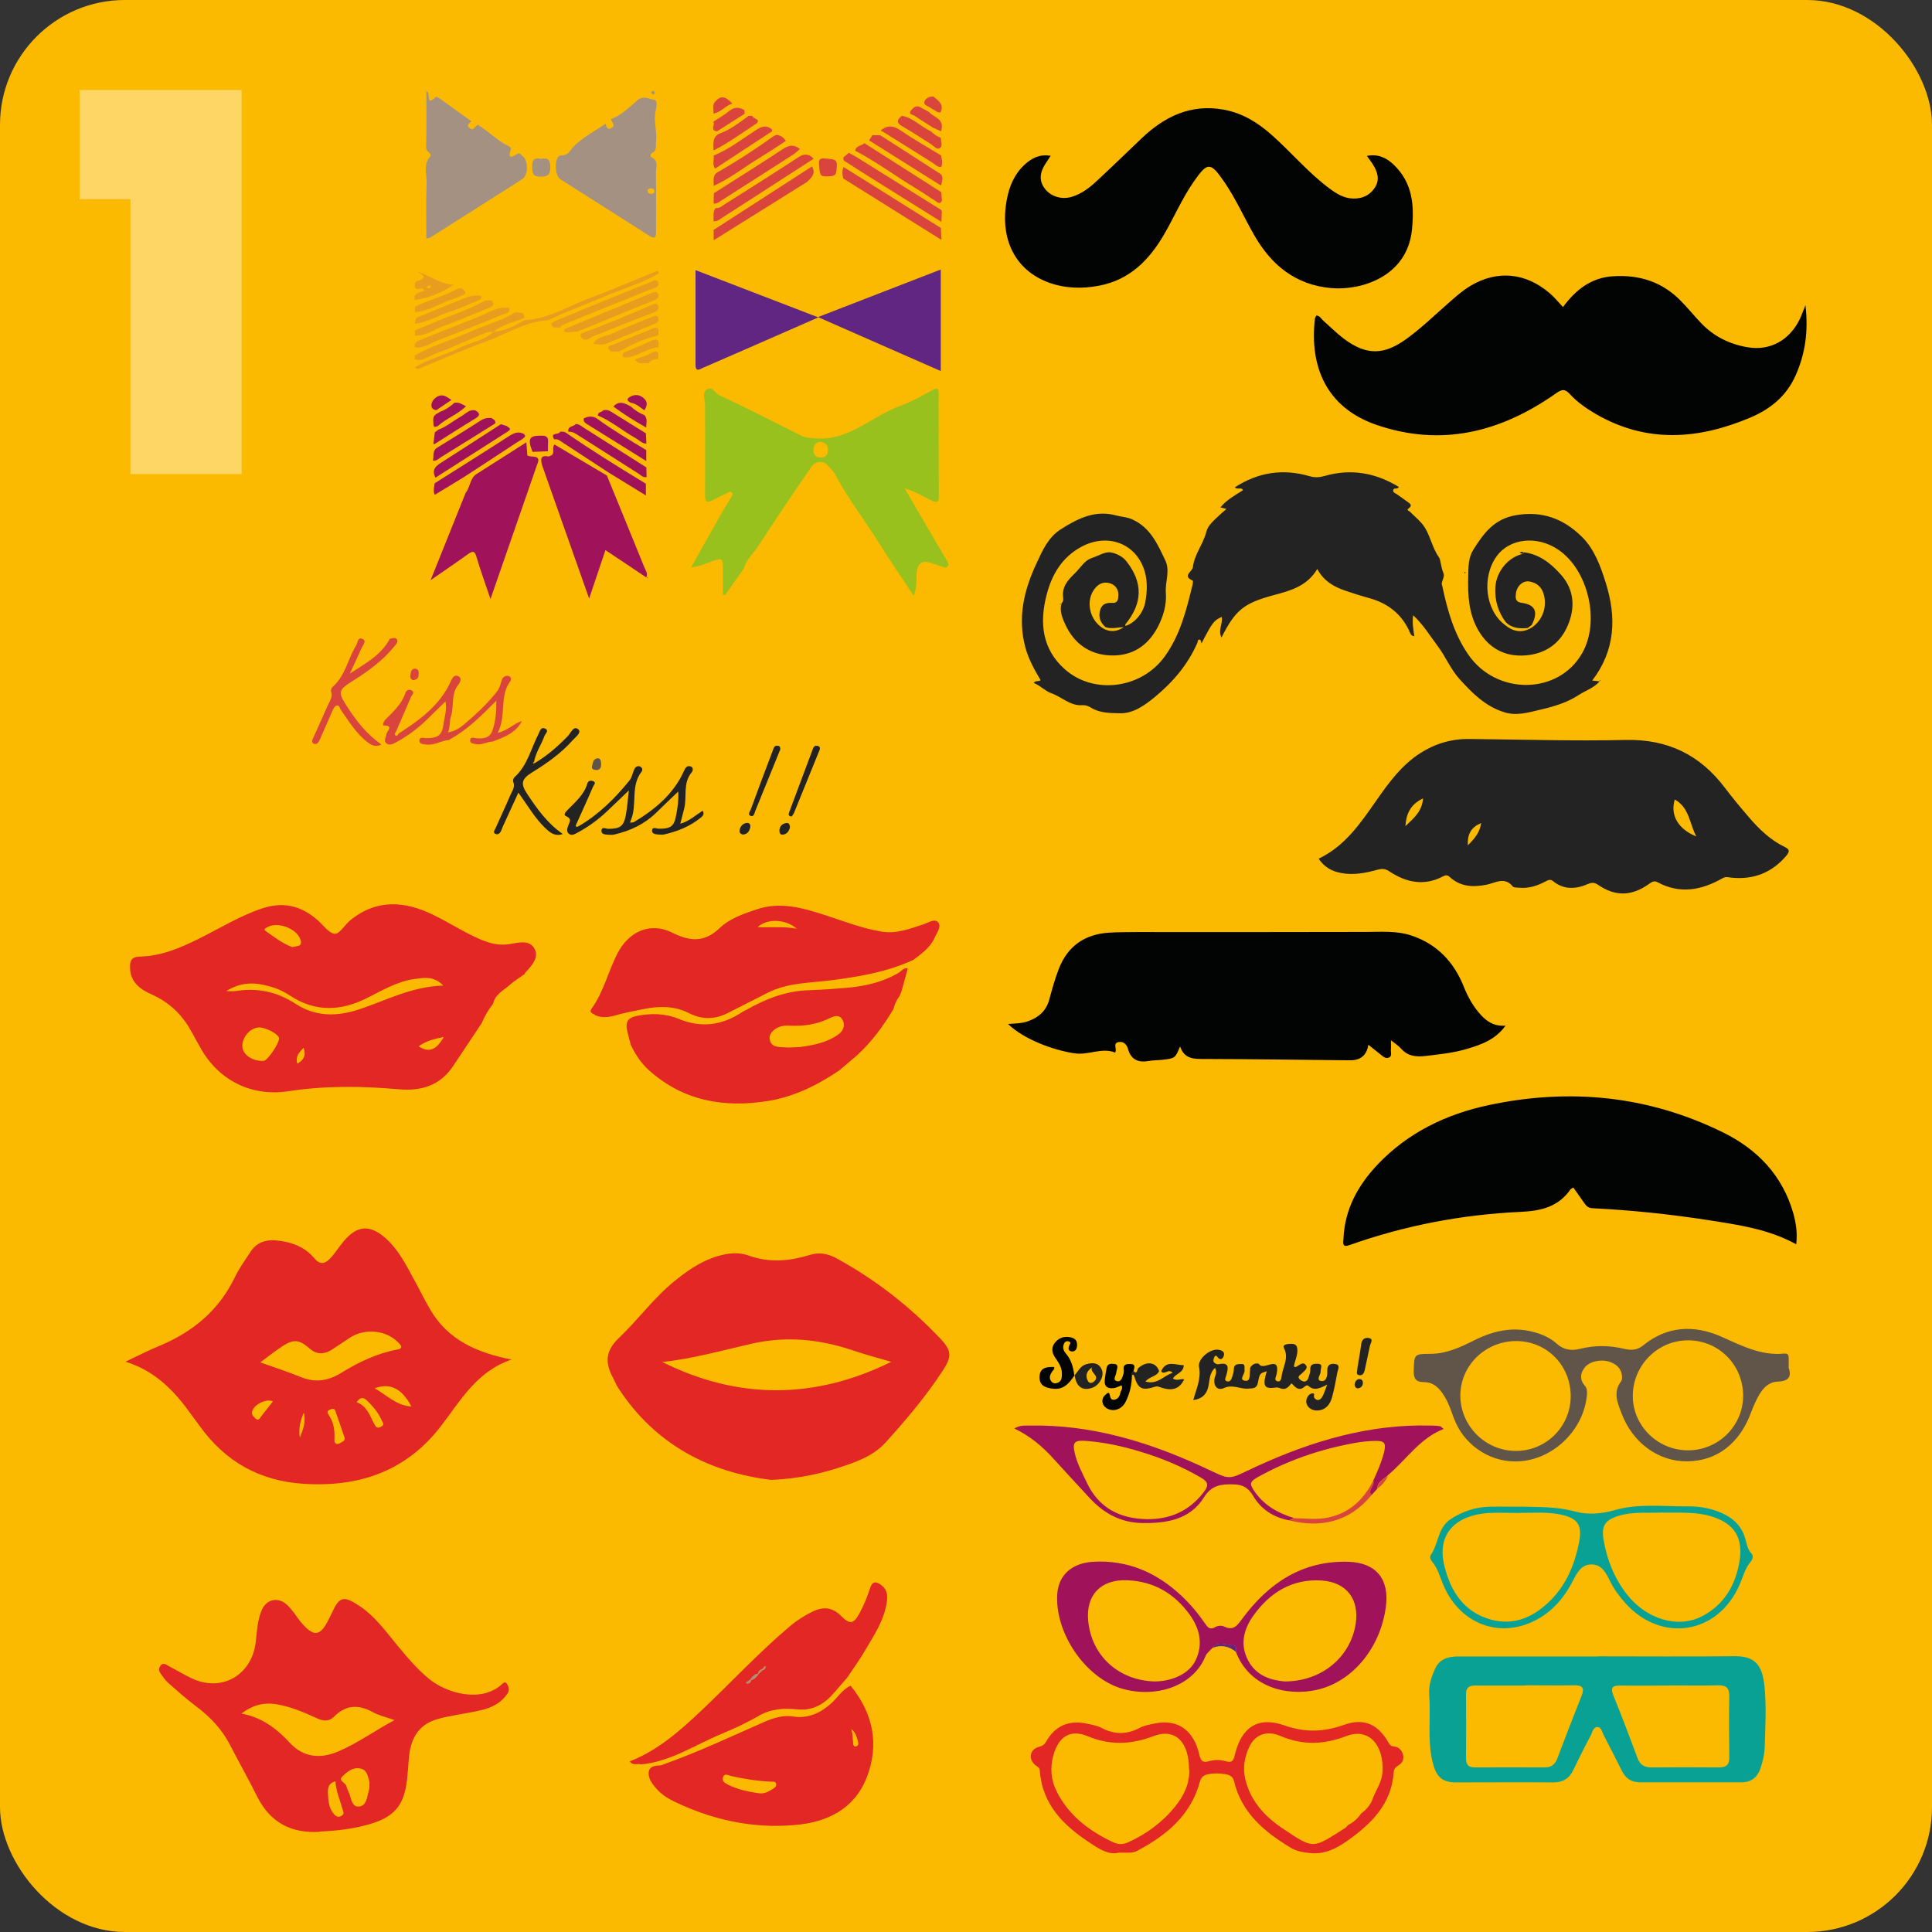 <?xml version="1.0" encoding="UTF-8"?>
<svg id="Calque_1" data-name="Calque 1" xmlns="http://www.w3.org/2000/svg" viewBox="0 0 160 160">
  <rect x="0" y="0" width="160" height="160" fill="#333333" stroke="none"/>
  <defs>
    <style>
      .cls-1 {
        opacity: .4;
      }

      .cls-2 {
        fill: #615448;
      }

      .cls-2, .cls-3, .cls-4, .cls-5, .cls-6, .cls-7, .cls-8, .cls-9, .cls-10, .cls-11, .cls-12, .cls-13, .cls-14 {
        stroke-width: 0px;
      }

      .cls-3 {
        fill: #612681;
      }

      .cls-4 {
        fill: #08a194;
      }

      .cls-5 {
        fill: #242323;
      }

      .cls-6 {
        fill: #e22725;
      }

      .cls-7 {
        fill: #a59182;
      }

      .cls-8 {
        fill: #d9443d;
      }

      .cls-9 {
        fill: #a0135b;
      }

      .cls-10 {
        fill: #98c11d;
      }

      .cls-11 {
        fill: #fff;
      }

      .cls-12 {
        fill: #e89d1f;
      }

      .cls-13 {
        fill: #fbba00;
      }

      .cls-14 {
        fill: #020303;
      }
    </style>
  </defs>
  <rect class="cls-13" width="160" height="160" rx="10.34" ry="10.34"/>
  <g class="cls-1">
    <path class="cls-11" d="M6.6,16.5V7.45h13.41v31.81h-9.21v-22.76h-4.19Z"/>
  </g>
  <g>
    <path class="cls-5" d="M132.46,56.44c-.47.54-1.16.75-1.74,1.13-.97.64-2.14.97-3.23,1.22-.9.21-1.9.52-2.93.19-1.56-.49-2.63-1.58-3.67-2.72-.75-.82-1.17-1.89-1.83-2.76-.62-.82-1.17-1.75-2.03-2.55-.09.67.02,1.19.1,1.74-.32-.03-.36-.31-.45-.5-.68-1.41-1.8-2.25-3.3-2.66-.65-.18-1.29-.38-1.93-.6-.96-.32-1.82-.8-2.36-1.81-.84,1.43-2.23,1.8-3.62,2.17-2.47.67-3.16,1.23-4.31,3.5-.32-.6.13-1.15.02-1.7-.66.3-.76.43-1.68,2.2-.04-.13-.05-.28-.1-.3-.23-.1-.2.16-.24.25-.79,1.8-2.02,3.25-3.53,4.49-.85.7-1.8,1.37-2.88,1.34-.78-.02-1.67,0-2.42-.48-.2-.12-.47-.21-.69-.19-1.02.08-1.72-.7-2.6-1-.47-.16-.9-.64-1.43-.84.16-.24.38-.08.57-.23-.5-.84-.99-1.71-1.26-2.7-.67-2.47-.12-4.77.93-7,.49-1.05.95-2.13,2.02-2.81,1.41-.89,2.83-1.61,4.58-1.13.43.12.87.12,1.31.32,1.52.68,2.11,2.07,2.75,3.41.41.86-.03,1.77.04,2.66.08.99-.21,1.98-.69,2.89-.83,1.54-2.12,2.37-3.88,2.31-1.77-.06-3.04-1.01-3.75-2.55-.22-.48-.53-1.14-.3-1.79h0c.2-.19.1-.45.1-.67-.02-.88.59-1.39,1.12-1.93.4-.42.7-.95,1.3-1.14.52-.17,1.09-.54,1.56-.45.41.08.95.31,1.28.74,1.37,1.75,1.35,3.45-.08,5.2-.03.03,0,.1-.01.15.76-.24,1.47-1.03,1.65-1.98.15-.83.19-1.68-.04-2.5-.66-2.33-3.05-3.27-5.27-2.07-1.58.86-2.43,2.28-2.86,3.96-.61,2.32-.38,4.51,1.51,6.18,2.41,2.13,6.33,1.6,8.25-1.04,1.31-1.8,1.82-3.9,2.33-6,.02-.1.04-.29,0-.31-.89-.38-.02-.75.02-1.11.12-1.06.85-1.89,1.11-2.92.13-.53.58-.9.97-1.28.21-.2.44-.39.7-.62-.21-.05-.35-.09-.5-.13.52-.63,1.21-1.01,1.87-1.42-.14-.31-.43,0-.68-.24,1.95-1.26,3.99-1.56,6.17-.93.47.14.84.11,1.3-.02,2.17-.62,4.21-.25,6.12.92-.12.24-.42.01-.47.26-.04.2.17.25.3.34.29.21.58.4.86.61.19.15.5.29.11.57-.2.15.05.2.11.26.32.33.68.62.98.97.7.81.8,1.95,1.44,2.83.11.15.16.75.3,1.13.13.34.14.33-.07.94-.03.09.01.21.04.32.42,1.99.97,3.94,2.14,5.64,2.34,3.42,7.5,3.35,9.45-.13,1.48-2.62.5-6.85-1.98-8.54-1.75-1.2-4.03-.96-5.11.53-1.27,1.76-.94,4.49.69,5.7.65.53,1.35.7,2.13.26.07-.04.13-.09.2-.13.91-.69,1.22-1.95.77-2.95-.21-.47-.6-.69-1.06-.78-.54-.11-1.07.36-1.14,1-.04.34-.06.69.46.76,1.15.15,1.41.75.85,1.84-.11.08-.22.17-.33.25-.67.06-1.32.03-1.83-.5-.64-.86-.91-1.82-.85-2.88.08-1.3,1.05-2.48,2.27-2.76.04-.04.07-.08.1-.13,1.28.16,2.24.93,3.04,1.83,1.15,1.27,1.22,2.81.55,4.31-.65,1.47-1.89,2.29-3.5,2.4-1.72.12-3.05-.63-3.9-2.13-.77-1.36-.85-2.85-.81-4.4.02-.81,0-1.56.44-2.25.84-1.33,1.69-2.51,3.49-2.83,2.25-.4,4.03.34,5.5,1.8,1.01,1,1.53,2.41,1.96,3.79.9,2.86.8,5.59-1.12,8.1.24.03.44.05.63.07h-.02ZM91.42,52.08c.59.3,1.13.21,1.64-.14-.51.01-1,.17-1.5,0-.45-.39-.62-.86-.44-1.45.17-.52.56-.58,1.03-.56.42.02.46-.32.47-.62.02-.45-.2-.81-.6-.97-.49-.19-.95-.08-1.31.35-.86,1.01-.51,2.71.72,3.39Z"/>
    <path class="cls-14" d="M149.52,25.27c.25,2.14-.01,4.01-.81,5.81-.75,1.69-2.05,2.78-3.75,3.5-4.31,1.82-8.56,2.14-12.76-.27-.8-.46-1.56-.99-2.19-1.67-.4-.43-.63-.43-1.13-.08-4.56,3.22-9.5,4.49-14.93,2.61-4.1-1.43-5.5-4.79-5.06-8.74.01-.1.08-.2.12-.3.3.01.4.27.57.42.57.5,1.1,1.04,1.71,1.5,1.86,1.39,3.3,1.38,5.18.02,1.23-.89,2.32-1.95,3.46-2.95.59-.52,1.17-1.04,1.85-1.45,2.22-1.32,4.58-1.1,6.59.64.38.33.7.73,1.07,1.12,1.06-1.44,2.33-2.43,4.12-2.55,2.19-.15,4.11.46,5.66,2.06.57.58,1.08,1.21,1.64,1.8,1.06,1.12,2.38,1.77,3.88,2.02,1.84.31,3.45-.57,4.31-2.33.15-.31.26-.64.47-1.16Z"/>
    <path class="cls-5" d="M109.21,71.11c2.19-1.05,3.45-2.93,4.74-4.77,1.04-1.49,2.1-2.96,3.67-3.97,1.24-.79,2.59-1.19,4.07-1.17,4.31.04,8.62.18,12.93.08,3.5-.08,6.18,1.24,8.25,3.99.62.82,1.28,1.61,1.95,2.39.85,1,1.79,1.9,2.98,2.48.42.2.42.38.15.71-1.21,1.44-2.76,2.03-4.61,1.83-.24-.03-.42-.1-.68.05-1.74.99-3.53,1.34-5.39.33-.3-.16-.5,0-.73.16-1.41,1-2.77,1.04-4.19.06-.33-.22-.54-.2-.87-.06-.97.42-1.96.48-2.84-.23-.26-.21-.41-.11-.63,0-.68.36-1.39.6-2.18.53-.19-.02-.45,0-.54-.1-.69-.85-1.44-.3-2.19-.15-1.1.22-2.16.17-3.04-.64-.2-.19-.34-.16-.56-.05-1.56.82-3.04.51-4.43-.41-.33-.22-.58-.25-.96-.15-.99.27-1.99.48-3.04.28-.76-.14-1.37-.47-1.86-1.17ZM138.7,66.21c-.4,1.3.28,2.46,1.78,3.06-.57-1.06-.56-2.37-1.78-3.06ZM116.39,68.42c.65-.63,1.38-1.19,1.46-2.3-1.08.51-1.4,1.33-1.46,2.3ZM121.56,70.01c.56-.57,1-1.06,1.1-1.85-.82.35-1.15.91-1.1,1.85Z"/>
    <path class="cls-14" d="M83.48,84.8c.64-.04,1.18-.05,1.7-.24.86-.32,1.47-.86,1.72-1.79.23-.86.47-1.72.79-2.54.73-1.88,2.14-2.86,4.14-2.99.76-.05,1.52-.04,2.27-.05,6.31,0,12.63.01,18.94-.01,1.3,0,2.6-.12,3.86.3,2.11.71,3.5,2.18,4.32,4.22.3.76.68,1.47,1.2,2.1.57.69,1.2,1.22,2.26,1.14-.83,1.16-2,1.57-3.18,1.92-1.12.34-2.27.45-3.43.59-.8.1-1.49.02-2.05-.62-.2-.23-.48-.4-.83-.68,0,.33.02.54,0,.74-.03.25.14.6-.21.71-.28.09-.5-.16-.71-.32-.31-.24-.62-.49-.95-.76q-.2,1.3-1.51,1.29c-4.01-.04-8.02-.1-12.03-.11-.87,0-1.69.04-2.05-1.04-.41.98-.41.99-1.5,1.11-.35.04-.71.03-1.05.09-.88.16-1.51-.06-1.77-1.01-.1-.35-.37-.63-.78-.55-.51.11-.09.56-.28.87-1.11-.45-2.2.24-3.38.06-1.8-.27-4.2-1.18-5.48-2.42Z"/>
    <path class="cls-6" d="M42.38,112.59c-2.88.96-4.21,3.36-5.83,5.47-2.89,3.78-6.79,5.12-11.43,4.82-3.66-.24-6.49-1.86-8.6-4.81-.25-.35-.52-.69-.77-1.04-1.36-1.91-2.96-3.52-5.36-4.26.94-.44,1.86-.92,2.81-1.31,2.76-1.15,4.92-2.93,6.24-5.67.36-.75.86-1.44,1.32-2.14.48-.74,1.22-.99,2.04-.93,1.24.1,2.41.5,3.23,1.48.51.61.92.43,1.33,0,.4-.43.72-.95,1.1-1.4,1.1-1.33,2.17-1.41,3.47-.26,1.06.94,1.68,2.18,2.34,3.39.47.85.89,1.73,1.38,2.56,1.47,2.48,3.82,3.53,6.74,4.11ZM21.56,112.83c1.24.44,2.32.79,3.37,1.22,1.21.49,2.28.3,3.37-.38,1.43-.88,2.94-1.6,4.62-1.91.62-.11.12-.52.02-.62-1.02-1.02-2.79-1.15-4.01-.33-.5.33-.98.67-1.49.99-.62.38-1.24.38-1.8-.12-1-.89-1.49-.74-2.58.03-.46.32-.9.67-1.51,1.12ZM34.07,116.48c-.79-1.5-1.76-1.98-3.04-1.51.99.56,1.78,1.43,3.04,1.51ZM27.5,116.67c-.18.1-.55.11-.28.51.38.55.5,1.17.48,1.84,0,.2-.06.49.19.56.14.04.34-.11.5-.2.28-.15.11-.39.06-.57-.2-.61-.42-1.22-.63-1.82-.05-.14-.05-.34-.32-.32ZM29.52,116.12c.89.32,1.1,1.12,1.47,1.8.12.21.2.42.54.25.39-.19.14-.38.06-.58-.26-.61-.68-1.08-1.14-1.55-.36-.36-.61-.36-.93.09ZM22.6,116.06c-.55-.29-1.69.31-1.73.92-.02.24.17.39.32.52.22.19.32-.05.43-.19.33-.42.65-.83.98-1.25ZM24.83,119.05c.27-.66.53-1.33.33-2.06-.29.66-.45,1.34-.33,2.06Z"/>
    <path class="cls-6" d="M39.88,84.75c-.79,1.19-1.59,2.38-2.38,3.57-1.07,1.6-2.65,2.05-4.46,1.89-3.06-.27-6.11-.31-9.15.16-3.07.47-5.81-.9-7.31-3.63-.26-.47-.52-.94-.79-1.42-.75-1.34-1.81-2.33-3.22-2.96-.94-.42-1.76-.99-1.8-2.18-.02-.59.08-.94.83-.96,1.74-.04,3.31-.71,4.85-1.47,1.74-.86,3.4-1.9,5.26-2.52,1.74-.58,3.24-.22,4.59.97.47.41.92,1.08,1.42,1.13.39.04.83-.74,1.28-1.11,2.19-1.79,4.53-1.61,6.91-.44,1.31.64,2.54,1.44,3.88,2.02.82.35,1.62.54,2.52.37.71-.13,1.61-.34,1.98.45.34.72-.26,1.36-.77,1.91-.04.04-.06.09-.08.14-.42.3-.86.57-1.24.91-.52.45-1.2.78-1.36,1.54,0,0,0,0,0,0-.39.5-.72,1.05-.96,1.64ZM36.71,81.62c-.79-.82-1.6-.64-2.34-.55-1.45.19-2.69.94-3.97,1.58-2.17,1.09-4.28,1.18-6.37-.19-.4-.26-.84-.5-1.3-.65-1.29-.42-2.59-.63-3.99.27.37,0,.55.03.73,0,1.81-.3,3.47.04,5.02,1.06,1.67,1.09,3.46,1.05,5.29.44,2.22-.74,4.32-1.88,6.92-1.96ZM21.83,87.86c.3,0,1.27-1.4,1.28-1.86.01-.33-1.1-.94-1.68-.91-.71.03-1.39.82-1.36,1.57.03.69.82,1.23,1.75,1.2ZM24.23,78.43c.34-.11.83,0,.66-.59-.27-.92-1.87-1.54-2.72-1.07-.13.07-.38.18-.19.32.72.5,1.42,1.06,2.24,1.35ZM36.75,85.88c-.76.15-1.45.31-2.08.77.85.55,1.45.33,2.08-.77ZM24.63,88.09c.51-.3.74-.67.51-1.32-.36.4-.71.72-.51,1.32Z"/>
    <path class="cls-6" d="M63.81,122.55c-5.04-.62-9.56-2.89-12.64-7.65-.16-.25-.26-.53-.4-.79-.66-1.21-.66-2.22.47-3.29,1.62-1.54,2.94-3.39,4.71-4.8,1.23-.99,2.53-1.84,4.13-2.15.67-.13,1.33-.1,1.92.11,1.72.62,3.41.46,5.09-.06.79-.24,1.51-.08,2.19.29,3.21,1.75,6.06,3.98,8.57,6.62.99,1.05.99,1.52.19,2.73-1.38,2.11-3.01,4.03-4.7,5.9-.87.96-2.01,1.45-3.19,1.86-1.9.66-3.84,1.14-6.33,1.24ZM54.86,112.8c6.35,3.17,12.72,3.06,18.95-.02-1-.29-2.12-.59-3.22-.96-2.72-.91-5.46-1.19-8.3-.55-2.47.56-4.92,1.26-7.42,1.52Z"/>
    <path class="cls-14" d="M148.73,103.03c-2.3-1.25-4.75-1.59-7.16-1.97-3.21-.5-6.44-.84-9.69-1-.32-.02-.49-.16-.65-.39-.31-.44-.62-.88-.93-1.32-.11.06-.2.09-.24.15-1,1.44-2.41,1.78-4.1,1.86-4.85.22-9.6,1.12-14.19,2.75-.64.23-.53-.17-.51-.52.1-2.43,1.19-4.41,2.81-6.13,2.52-2.66,5.69-4.19,9.22-4.94,6.72-1.43,13.25-.78,19.44,2.28,2.81,1.39,4.89,3.55,5.78,6.67.23.81.35,1.63.25,2.55Z"/>
    <path class="cls-14" d="M87.03,12.87c-.16.25-.31.47-.45.69-.43.66-.58,1.35-.07,2.04.51.69,1.42.95,2.25.7.83-.25,1.49-.77,2.1-1.34,1.25-1.16,2.47-2.35,3.71-3.53,1.9-1.8,4.07-2.84,6.77-2.35,1.54.28,2.81,1.06,3.96,2.08,1.64,1.45,3.05,3.16,4.83,4.47.57.42,1.16.79,1.91.81.8.03,1.44-.28,1.85-.95.4-.66.17-1.3-.21-1.9-.13-.2-.27-.39-.48-.68.93-.18,1.62.16,2.21.72,1.58,1.5,1.73,3.4,1.52,5.41-.4,3.87-4.19,5.03-6.67,4.82-2.97-.26-4.97-1.9-6.4-4.4-.83-1.45-1.51-2.99-2.46-4.38-1.16-1.69-1.39-1.69-2.55-.02-.96,1.38-1.62,2.94-2.46,4.38-1.24,2.12-2.85,3.74-5.37,4.22-1.41.27-2.81.23-4.17-.26-2.78-1.02-4.08-3.61-3.47-6.87.21-1.12.63-2.12,1.48-2.9.6-.55,1.27-.89,2.17-.72Z"/>
    <path class="cls-6" d="M26.51,151.7c-2.39.16-4.15-.77-5.23-2.95-.71-1.43-1.5-2.82-2.23-4.24-.67-1.3-1.64-2.33-2.81-3.2-.8-.6-1.55-1.27-2.3-1.93-.26-.23-.46-.53-.66-.82-.15-.22-.14-.47.06-.67.21-.21.4-.04.59.06.62.33,1.23.69,1.86,1,2.48,1.24,5.03-.16,5.38-2.9.12-.93.13-1.9.54-2.78.38-.81,1.26-1.02,1.97-.44.23.18.42.42.6.65.22.27.4.58.63.85,1.07,1.27,1.62,1.21,2.33-.26.07-.15.15-.29.22-.44.63-1.42.99-1.51,2.3-.64,1.34.89,2.24,2.19,3.24,3.39.8.96,1.6,1.9,2.57,2.69,1.4,1.13,4.25,1.99,5.99.42.12-.11.26-.26.4-.07.18.25.26.54.07.83-.49.74-1.23,1.14-2.06,1.35-.71.18-1.43.28-2.15.42-.56.11-1.12.2-1.66.37-1.65.5-2.2,1.78-2.31,3.35-.04.54-.08,1.08-.14,1.62-.24,2.19-1.07,3.14-3.21,3.74-1.31.37-2.65.52-3.99.58ZM19.99,141.91c1.69.31,2.92,1.24,4.04,2.45,1.08,1.16,2.46,1.33,3.95.7,1.63-.69,3.05-1.73,4.69-2.61-.68-.24-1.29-.38-1.82-.67-1.18-.65-2.22-.58-3.18.38-.45.45-.93.37-1.47.12-1.08-.5-2.17-.96-3.36-1.15-1.03-.16-1.96.1-2.83.77ZM30.59,147.97c0-.26.02-.35,0-.42-.13-.43-.17-.95-.71-1.08-.67-.16-1.16.28-1.56.68-.32.32.32.49.38.8.03.16.1.31.17.45.22.47.24,1.27.86,1.21.66-.06.67-.87.84-1.42.04-.13.02-.27.02-.22ZM27.78,147.52c-.62.16-.65.61-.62,1.09.04.65.1,1.3.64,1.76.16.13.36.1.53-.02.21-.15.09-.33.04-.51-.21-.77-.55-1.51-.59-2.33Z"/>
    <path class="cls-10" d="M61.67,46.98c-.54.76-1.07,1.52-1.61,2.29-.06,0-.13-.02-.19-.03,0-.74,0-1.48,0-2.22,0-.77-.11-.83-.85-.56-.54.2-1.07.46-1.79.53.8-1.43,1.55-2.76,2.3-4.09.33-.58.68-1.16,1.03-1.73.07-.12.16-.23.07-.36-.11-.16-.25-.05-.36,0-.41.19-.82.39-1.23.61-.45.23-.66.21-.65-.4.02-2.49,0-4.99,0-7.48,0-.42-.25-.95.09-1.25.46-.39.73.27,1.07.43,2.28,1.06,4.52,2.21,6.76,3.34.43.22.85.22,1.31.25,2.75.17,4.62-1.87,6.96-2.71.93-.33,1.8-.84,2.67-1.31.42-.23.48-.04.48.3,0,2.85,0,5.69.02,8.54,0,.42-.13.53-.54.35-.7-.32-1.35-.77-2.29-1.03.93,1.59,1.77,3.03,2.61,4.47.29.49.57.98.86,1.46.1.17.21.36.09.52-.14.19-.34.05-.52,0-.28-.09-.56-.19-.85-.28q-1.13-.37-1.2.86c-.03.59.02,1.18-.24,1.86-1.02-1.54-2.02-3-2.96-4.5-1.16-1.85-2.51-3.57-3.52-5.51-.15-.28-.45-.58-.7-.84-.35-.36-.98-.29-1.3.18-.89,1.28-1.76,2.57-2.63,3.87-.67.99-1.31,2-1.97,2.99-.4.44-.76.91-.97,1.47ZM67.96,36.58c-.45.05-.6.36-.6.73,0,.36.23.59.62.58.4,0,.58-.23.59-.61,0-.41-.22-.63-.61-.7Z"/>
    <path class="cls-4" d="M132.33,137.17c3.77,0,7.54.03,11.3-.01,1.66-.02,2.32.67,2.5,2.5.16,1.64.07,3.3.02,4.96-.02.63-.16,1.27-.37,1.87-.24.67-.73,1.11-1.52,1.11-2.82,0-5.64,0-8.46,0-.7,0-1.17-.32-1.48-.94-.49-.99-1-1.98-1.51-2.96-.13-.25-.19-.67-.51-.67-.38,0-.42.44-.57.71-.51.95-.99,1.92-1.46,2.89-.33.68-.86.98-1.62.98-2.71-.02-5.42,0-8.13,0-1.19,0-1.64-.61-1.9-1.77-.42-1.82-.12-3.64-.26-5.45-.06-.79.17-1.48.48-2.17.37-.84,1.1-1.04,1.94-1.04,3.85,0,7.7,0,11.55,0h0ZM138.24,139.59h0c-1.35,0-2.71.02-4.06,0-.64-.01-.83.17-.57.81.7,1.73,1.36,3.47,2.01,5.22.22.58.61.76,1.19.75,1.84-.01,3.68-.02,5.53,0,.63,0,.88-.21.87-.85-.02-1.68-.03-3.36,0-5.04.01-.66-.22-.92-.9-.91-1.35.04-2.71.01-4.06.01ZM126.3,139.59h0c-1.38,0-2.76.01-4.14,0-.5,0-.75.17-.75.7.01,1.79.01,3.58,0,5.36,0,.52.23.72.74.72,1.92-.01,3.85-.01,5.77,0,.54,0,.85-.23,1.04-.72.66-1.74,1.33-3.48,2.02-5.21.26-.66.07-.88-.61-.87-1.35.02-2.71,0-4.06,0Z"/>
    <path class="cls-6" d="M49.32,84.09c-.14-.17-.6-.17-.32-.57,1.01-1.4,1.37-3.11,2.16-4.61.94-1.78,2.7-2.57,4.49-1.68,1.5.75,2.68.84,3.96-.38.82-.78,1.93-1.16,3.02-1.53,1.98-.68,3.84-.13,5.71.47,1.54.5,3.04,1.09,4.66,1.36,1.26.21,2.34-.24,3.47-.6.4-.13.92-.49,1.2-.19.33.35-.07.86-.25,1.26-.36.83-1.07,1.34-1.76,1.86-.04.02-.09.05-.13.07,0,0-.02,0-.02,0-2.12.96-4.37,1.33-6.66,1.63-1.78.23-3.63.19-5.3,1.05-1.08.56-2.17,1.09-3.25,1.65-1.09.57-2.17.57-3.25.02-1.2-.61-2.45-.59-3.72-.34-.82.16-1.65.32-2.45.55-.54.15-1.05.19-1.57-.03ZM65.98,76.91c-.9-.8-2.44-.87-3.24-.13,1.1.05,2.14-.07,3.24.13Z"/>
    <path class="cls-6" d="M74.63,82.16c-.04.1-.08.2-.12.3-.25.34-.43.71-.52,1.11-.84,1.4-1.8,2.72-3.02,3.83l-1.47,1.25c-1.81,1.22-3.73,2.18-5.91,2.53-3.65.58-7.01,0-9.85-2.55-.66-.59-1.12-1.31-1.5-2.09-.1-.39-.21-.78-.3-1.17-.16-.69.02-1.09.81-1.24,1.18-.23,2.34-.21,3.43.24,1.88.78,3.61.56,5.27-.55.11-.07.24-.12.36-.19,1.59-.9,3.26-1.56,5.12-1.62,1.05-.04,2.11-.11,3.16-.2,1.52-.13,2.99-.46,4.32-1.24.23-.13.39-.43.77-.38-.19.69-.36,1.33-.54,1.98ZM65.37,86.75c.48-.03.72-.02.96-.05,1.07-.15,2.13-.36,3.04-.99.43-.29.68-.76.39-1.27-.27-.47-.72-.28-1.08-.11-1.05.52-2.15.67-3.3.61-.49-.03-.97.06-1.35.42-.23.22-.36.47-.27.79.08.33.32.5.64.54.4.05.81.05.98.06Z"/>
    <path class="cls-6" d="M70.45,139.61c1.86,2.28,2.39,4.87,1.33,7.59-1.02,2.61-3.26,3.71-5.94,3.94-3.54.31-6.88-.43-10.06-1.97-.81-.39-1.5-.96-1.95-1.78-.28-.76-.06-1.17.79-1.18.16,0,.31-.09.46-.14,2.79-1,5.46-2.26,8.17-3.45.8-.35,1.58-.6,2.49-.46,1.18.17,2.2-.29,3.09-1.09.54-.48.92-1.15,1.6-1.46ZM62.92,148.51c.44.06.79-.18,1.13-.39.14-.09.27-.21.23-.39-.05-.22-.25-.17-.4-.18-1.14-.05-2.26-.22-3.37-.48-.21-.05-.5-.24-.63.1-.13.34.16.5.39.62.83.42,1.73.6,2.64.73ZM70.5,143.2c.11.38.12.75.15,1.12,0,.14.02.36.25.31.18-.04.21-.23.16-.4-.11-.38-.21-.76-.55-1.03Z"/>
    <path class="cls-2" d="M148.15,113.33c.24.76-.12,1.06-.92,1.09-.71.02-1.19.49-1.53,1.07-.27.47-.49.96-.68,1.47-.94,2.57-2.83,4.04-5.29,4.06-2.39.03-4.54-1.54-5.46-4.02-.32-.85-.7-1.72-.02-2.6.07-.1.09-.26.08-.39-.03-.62-.4-.99-.94-1.2-.74-.29-1.77-.08-2.17.46-.36.48-.4,1,.02,1.48.18.2.2.43.19.68-.22,3.07-2.98,5.65-6.02,5.6-2.2-.03-4.21-1.46-4.99-3.54-.24-.63-.44-1.28-.8-1.86-.4-.65-.87-1.17-1.72-1.17-.63,0-.84-.29-.82-.94.05-1.34,0-1.4,1.35-1.4,1.36,0,2.52-.55,3.68-1.13,1.54-.77,3.14-1.14,4.86-.69.72.19,1.4.48,1.94.97.6.54,1.24.61,1.96.43,1.21-.3,2.41-.29,3.61,0,.56.13,1.09.14,1.6-.28,1.99-1.62,4.22-1.72,6.48-.72,1.67.74,3.27,1.58,5.17,1.4.5-.05.39.33.4.61.01.19,0,.38,0,.63ZM144.36,115.6c0-2.56-2.01-4.6-4.56-4.6-2.52,0-4.57,2.06-4.58,4.6,0,2.47,2.05,4.51,4.57,4.51,2.52,0,4.56-2.02,4.57-4.51ZM125.58,111.06c-2.57-.01-4.66,2.04-4.64,4.55.02,2.49,2.08,4.54,4.58,4.55,2.52.01,4.55-2.01,4.56-4.53,0-2.55-1.97-4.56-4.5-4.57Z"/>
    <path class="cls-9" d="M100.41,136.47c-.19.22-.46.41-.57.67-1.01,2.51-4.08,3.49-6.84,2.73-3.11-.86-5.68-4.67-5.44-7.9.12-1.54,1.22-2.53,2.97-2.63,2.87-.17,5.28.9,7.34,2.84.73.69,1.37,1.46,1.94,2.29.22.32.41.54.85.27.18-.11.52-.14.71-.04.8.39,1.11-.11,1.52-.66,2.18-2.94,4.96-4.81,8.77-4.7,2.31.07,3.42,1.44,3.11,3.74-.46,3.45-2.82,6.25-5.78,6.88-2.5.53-5.53-.26-6.64-3.16-.04-.2.15-.53-.26-.54-.57-.01-1.19-.39-1.68.22ZM106.39,139.25c3.09,0,5.45-2.03,5.88-4.76.32-2.05-.76-3.47-2.83-3.6-2.43-.15-4.27.99-5.64,2.91-.82,1.14-1.13,2.43-.42,3.74.7,1.31,1.99,1.62,3.01,1.71ZM95.59,139.25c1.52,0,2.91-.66,3.43-1.76.63-1.33.34-2.6-.48-3.75-1.27-1.77-2.98-2.78-5.18-2.87-2.18-.09-3.45,1.21-3.24,3.37.28,2.88,2.5,4.91,5.47,5.01Z"/>
    <path class="cls-6" d="M53.06,146.11c-.3-.07-.66.13-.91-.24,2.36-.92,4.2-2.57,6-4.27,2.4-2.27,4.65-4.7,7.17-6.84.62-.53,1.3-.97,2.03-1.32.86-.41,1.6-.32,2.29.37.75.75,1.06.7,1.57-.26.34-.64.62-1.32.84-2.01.21-.68.58-.54.96-.25.46.35.51.85.43,1.39-.22,1.52-1.07,2.76-1.82,4.04-.45.77-.98,1.49-1.47,2.23-.35.41-.71.81-1.06,1.22-.81.95-1.76,1.53-3.1,1.39-1.07-.11-2.13-.05-3.14.53-1,.58-2.06,1.07-3.14,1.52-2.19.91-4.2,2.3-6.65,2.51ZM63.16,138.31c.18-.05.26-.16.22-.35-.09.1-.18.19-.27.29-.18.05-.3.15-.31.35-.3.05-.49.25-.64.49l-.38.26s.07.07.11.07c.19,0,.28-.11.32-.28.28-.09.47-.28.61-.52.11-.1.23-.2.34-.31Z"/>
    <path class="cls-6" d="M92.65,153.43c-.85.21-1.61-.3-2.35-.79-2.2-1.44-3.99-3.18-4.19-6.01-.02-.28-.23-.33-.38-.46-.59-.51-.45-1.29.3-1.5.29-.08.45-.17.6-.43.74-1.31,1.88-1.81,3.35-1.5.42.09.87.16,1.25.36,1.06.56,2.08.56,3.14,0,.4-.21.87-.29,1.32-.38,1.86-.35,3.16.56,3.63,2.58.12.52.27.72.83.55.44-.13.93-.12,1.37.01.52.16.63-.07.74-.52.55-2.3,1.91-3.22,4.11-2.45,1.73.61,3.26.55,4.95-.05,1.65-.59,2.82-.03,3.67,1.48.13.23.24.3.47.32.39.04.63.31.73.67.11.39-.07.71-.39.9-.23.14-.36.28-.38.56-.18,2.64-1.86,4.28-3.86,5.69-.92.65-1.88,1.13-3.08,1-.58-.06-1.11-.14-1.61-.45-2.18-1.32-4.06-2.89-4.68-5.52-.09-.39-.39-.5-.71-.56-.48-.08-.98-.09-1.46.01-.32.07-.54.22-.65.61-.76,2.81-2.8,4.47-5.24,5.75-.23.12-.46.13-.71.13-.22,0-.43,0-.78,0ZM112.76,150.16h0c.45-.34.79-.76.96-1.3.27-.68.71-1.28.77-2.08.15-2.26-1.14-3.72-2.98-3.01-1.91.73-3.63.78-5.51-.02-1.13-.48-2.06-.06-2.51.86-.42.86-.59,1.78-.36,2.75.45,1.83,1.64,3.1,3.13,4.09,2.61,1.75,2.44,1.64,5.15-.07.09-.06.15-.15.22-.23.46-.23.83-.57,1.12-1ZM98.47,146.57c.01-2.28-1.12-3.48-2.92-2.8-1.9.72-3.61.79-5.51,0-1.42-.59-2.38.08-2.8,1.58-.3,1.06-.21,2.09.3,3.07,1.01,1.97,2.67,3.21,4.63,4.14.43.2.81.21,1.24.02,1.53-.69,2.85-1.66,3.91-2.97.71-.88,1.2-1.87,1.17-3.04Z"/>
    <path class="cls-7" d="M50.56,9.89c.87-.33,1.54-.99,2.21-1.57.54-.47.97-.1,1.39-.06.33.03.21.63.14.92-.21.87.15,1.72.03,2.57-.05.33.11.72-.33.92-.14.06-.17.29-.06.34.66.31.37.9.38,1.36.03,1.61,0,3.22.01,4.82,0,.55-.15.6-.6.31-2.44-1.56-4.89-3.1-7.33-4.66-.51-.32-.48-1.95.02-1.96.69,0,.75-.42,1.11-.77.75-.75,1.73-1.26,2.62-1.86.07.23.15.53.46.37.41-.22.07-.49-.03-.73ZM54.21,15.83c-.03-.15-.13-.23-.27-.23-.17,0-.33.05-.3.26.02.14.16.2.3.19.15,0,.25-.06.27-.22Z"/>
    <path class="cls-7" d="M39.56,10.33c.88.52,1.59,1.29,2.51,1.75.12.06.28.15.23.3-.24.74,0,.71.53.37.2-.13.35.1.48.21.45.38.44,1.56-.05,1.87-2.53,1.62-5.07,3.22-7.61,4.83-.06.04-.15.05-.34.1,0-1.56-.04-3.08.02-4.59.03-.74-.31-1.53.3-2.22.2-.22-.35-.37-.34-.73.04-1.55.02-3.1.02-4.65.4,0-.13,1.35.79.45.04-.04.29.11.41.2.85.61,1.69,1.22,2.53,1.83-.16.15-.45.3-.17.55.34.3.46-.15.69-.26Z"/>
    <path class="cls-9" d="M114.07,123.28c-.16.18-.33.36-.49.54-.37-.44.3-.76.14-1.18.35-.77.69-1.54.9-2.37.18-.75.05-.95-.71-.94-.59.01-1.19.07-1.77.18-2.84.52-5.52,1.44-8.05,2.86-.67.38-.54.61-.25,1.06.8,1.22,1.98,1.87,3.32,2.29-.13.06-.26.13-.39.19-1.29-.24-2.34-.91-2.99-2.03-.4-.68-.88-.94-1.62-.95-.99-.02-1.8.03-2.45,1.07-1.15,1.85-3.11,2.17-5.14,2.13-1.76-.03-3.17-.81-4.34-2.08-.99-1.07-1.99-2.15-2.97-3.23-.91-1.01-1.92-1.88-3.26-2.52.51-.3.92-.23,1.31-.24,4.98-.09,9.62,1.29,14.09,3.33,2.76,1.26,2.05,1.25,4.78,0,4.55-2.08,9.27-3.47,14.34-3.33.24,0,.49.02.73.05.07,0,.12.09.31.23-2,.78-3.09,2.55-4.61,3.82-.32.34-.85.52-.89,1.09ZM94.98,125.81c1.94.02,3.52-.68,4.71-2.24.38-.49.43-.81-.2-1.18-1.62-.95-3.33-1.66-5.12-2.19-1.45-.44-2.93-.76-4.44-.87-.96-.07-1.13.12-.92,1.03.2.85.61,1.61.98,2.39.99,2.13,2.74,3.02,5,3.06Z"/>
    <path class="cls-4" d="M125.87,124.77c1.53.04,3.05-.01,4.58.41,1.01.28,2.18.2,3.28-.12,1.99-.57,4.03-.29,6.06-.31,1.07-.01,2.1.19,3.06.68.81.41,1.38,1.02,1.66,1.9.14.45.18.95.54,1.33.19.2.09.49-.07.68-.47.55-.63,1.25-.91,1.89-1.78,4.11-6.46,4.87-9.46,1.54-.51-.57-.96-1.18-1.29-1.86-.33-.68-.7-1.37-1.55-1.35-.8.01-1.15.66-1.49,1.32-.7,1.38-1.67,2.54-3.05,3.27-2.95,1.58-6.23.39-7.63-2.73-.32-.71-.49-1.49-1.01-2.11-.13-.15-.21-.37-.1-.53.65-.94.57-2.27,1.66-2.98.98-.64,2.04-.99,3.2-1.02.84-.02,1.68,0,2.52,0ZM125.84,125.3c-.87,0-1.74-.05-2.6,0-2.64.19-4.31,1.69-3.61,4.43.53,2.09,1.61,3.76,3.78,4.38,2.03.58,3.7-.23,5.11-1.69,1.26-1.31,1.9-2.93,2.25-4.68.28-1.43-.08-2-1.52-2.31-1.12-.24-2.27-.14-3.4-.14ZM137.67,125.26c-1.14.06-2.4-.1-3.61.27-1.14.35-1.45.82-1.26,1.98.28,1.65.88,3.17,1.92,4.51,1.62,2.08,4.24,2.88,6.26,1.82,1.77-.93,2.71-2.49,3.06-4.44.36-2.01-.37-3.23-2.31-3.82-1.3-.4-2.63-.29-4.06-.31Z"/>
    <path class="cls-9" d="M44.46,38.54c-1.26,3.64-2.53,7.29-3.84,11.07-.43-1.27-.83-2.38-1.17-3.52-.14-.47-.3-.47-.66-.22-.96.69-1.95,1.36-3.13,2.18,1.02-2.55,1.97-4.9,2.91-7.25.39-.47.33-1.2.92-1.56,1.37-.86,2.73-1.74,4.1-2.61.03.36.06.72.08,1.08.3.23,1.25-.15.79.82Z"/>
    <path class="cls-9" d="M50.26,39.38c1.03,2.52,2.07,5.05,3.09,7.57.11.28.33.54.17.87h0c-1.1-.74-2.2-1.48-3.38-2.26-.44,1.29-.86,2.55-1.35,4.01-1.35-3.82-2.62-7.43-3.9-11.05-.1-.43-.19-.85.51-.72.08.02.19-.07.28-.1,0,0,.02-.02.02-.01.26-.23-.02-.58.22-.88,1.44.85,2.88,1.71,4.32,2.56Z"/>
    <path class="cls-3" d="M77.91,30.73c-3.4-1.49-6.68-2.94-10.17-4.47,3.48-1.35,6.8-2.64,10.17-3.94v8.41Z"/>
    <path class="cls-3" d="M67.76,26.29c-1.8.79-3.44,1.51-5.09,2.23-1.48.65-2.97,1.3-4.45,1.94-.28.12-.62.39-.62-.26,0-2.57,0-5.14,0-7.83,3.39,1.3,6.69,2.58,10.16,3.91Z"/>
    <path class="cls-5" d="M107.15,113.17c.07.02.13.05.16.04.28-.12.59-.5.84-.15.21.28-.18.51-.38.72-.11.11-.31.2-.19.38.08.12.25.23.39.25.16.03.31-.09.37-.26.07-.23.18-.47.17-.7-.03-.51.32-.52.63-.51.47.03.21.38.23.62.02.28-.42.73.04.81.46.08.53-.49.51-.84-.03-.53.31-.63.65-.57.47.07.23.45.18.71-.13.69-.25,1.39-.44,2.06-.16.57-.5,1.03-1.17,1.08-.61.04-1.07-.41-.94-.92.06-.22.19-.41.4-.48.37-.12.15.23.24.35.25.31.49.19.65-.06.16-.26.24-.57.42-1.03-.62.31-1.07.54-1.56.1-.16-.15-.36.15-.54.22-.48.19-.81-.5-.88-.41-.26.34-.49.55-.91.39-.13-.05-.22-.08-.37-.06-.87.13-1.06-.08-.85-.96.03-.12.07-.24.11-.39-.54.17-.59.16-.72.88-.1.57-.38.53-.83.56-.67.05-1.29-.38-1.99-.05-.52.24-.87-.13-.8-.72.03-.28.27-.55.05-.95-.5.47-.43,1.09-.57,1.63-.15.59-.54.95-1.23,1.04.25-.93.67-1.76.48-2.74-.13-.69.93-1.54,1.61-1.43.32.05.55.2.43.53-.1.28-.31.36-.53.05-.12-.17-.22-.06-.27.09-.06.16-.1.32.07.44.08.06.21.11.3.09.93-.2.81.32.65.91-.04.16-.21.41.03.5.25.09.39-.13.45-.35.06-.21.14-.42.14-.63-.01-.47.36-.44.62-.45.38-.02.23.29.27.52.04.31-.51.79.04.87.49.08.35-.54.42-.89.01-.05-.02-.11,0-.16.15-.39.66-.47.76-.31.36.55,1.74-.83,1.44.78-.04.22-.26.53.05.62.32.09.34-.29.37-.5.12-.75.61-1.45.17-2.27-.12-.23.21-.31.41-.32.33-.03.68-.04.71.43.04.52-.22.97-.29,1.47Z"/>
    <path class="cls-5" d="M52.49,68.09c1.75-1.06,3.3-2.32,4.16-4.26.11-.24.25-.46.54-.36.24.08.21.35.1.48-.76.9-.38,2.02-.63,3.02-.1.39-.2.77-.32,1.25.73-.21,1.26-.7,1.85-1.08.15.26.05.41-.15.57-.9.73-1.94,1.15-3.06,1.4-.15.03-.32.01-.49,0-.22-.02-.5-.06-.49-.32.02-.35.33-.17.52-.16,1.07.01,1.32-.19,1.5-1.25.1-.55.19-1.1.15-1.83-.67.64-1.25,1.19-1.82,1.75-.97.95-2.16,1.51-3.47,1.81-.16.04-.32.03-.49.02-.24-.02-.58-.02-.58-.31,0-.4.37-.18.57-.18.97,0,1.28-.21,1.45-1.15.11-.61.16-1.23.25-2.03-.68.65-1.24,1.19-1.81,1.73-.73.69-1.54,1.28-2.43,1.76-.23.12-.51.31-.75.08-.2-.18-.11-.46-.02-.69.13-.31.28-.54-.19-.75-.28-.12,0-.38.13-.52.64-.66,1.36-1.25,1.63-2.18.07-.24.29-.27.46-.21.32.11.07.33.02.46-.45,1.04-.92,2.07-1.39,3.11-.1.21-.03.27.18.18,1.68-.98,3.03-2.32,4.23-3.81.21-.26.25-.64.41-.95.09-.18.28-.28.48-.18.17.09.21.28.1.42-.94,1.2-.33,2.74-.89,4.02-.02.07-.04.13-.06.2.09,0,.19-.02.28-.03Z"/>
    <path class="cls-8" d="M37.21,61.28c-.65.04-1.22.46-1.89.38-.24-.03-.58-.02-.59-.31,0-.38.35-.22.56-.22,1,0,1.32-.23,1.45-1.22.07-.56.29-1.11.15-1.82-.53.52-1.01.98-1.49,1.46-.77.76-1.64,1.4-2.59,1.92-.26.14-.57.31-.83.07-.23-.22,0-.5.03-.76.03-.23.63-.71-.24-.7-.12,0,0-.33.13-.47.67-.67,1.37-1.3,1.68-2.24.07-.2.27-.3.47-.21.34.15.08.37,0,.53-.41.97-.84,1.93-1.25,2.89-.06.11-.2.23-.03.33.1.06.2-.03.23-.15,1.75-1.13,3.42-2.33,4.32-4.31.12-.27.28-.62.64-.45.32.16.15.51-.01.71-.63.78-.32,1.77-.61,2.63-.12.37-.05.83-.23,1.31.62-.1,1.04-.41,1.41-.73.95-.82,1.88-1.67,2.65-2.67.22-.29.29-.63.4-.97.08-.22.3-.35.52-.3.21.05.3.26.16.45-.92,1.25-.29,2.82-1.03,4.26.87-.2,1.33-.78,1.99-.97-.45.91-1.31,1.27-2.19,1.61-.07.03-.13.05-.2.08,0,0-.02,0-.02,0-.48.02-.92.32-1.42.21-.2-.05-.49-.04-.44-.35.04-.27.31-.16.47-.14.58.07,1.15,0,1.36-.6.26-.74.35-1.53.33-2.5-1.27,1.28-2.43,2.44-3.88,3.22Z"/>
    <path class="cls-8" d="M32.29,52.9c.21-.03.47-.16.59.07.11.2-.1.4-.23.57-.95,1.17-2.15,2.04-3.41,2.83-1.24.79-1.28.93-.5,2.14.76,1.18,1.61,2.28,2.85,3.15-.5.23-.83.06-1.16-.2-.94-.72-1.54-1.73-2.2-2.67-.1-.14-.13-.43-.36-.36-.14.04-.26.26-.33.42-.35.79-.69,1.58-1.04,2.37-.1.23-.26.5-.53.36-.24-.12-.06-.39.02-.58.36-.81.74-1.62,1.09-2.44.17-.41.5-.78.34-1.29-.03-.1.02-.3.11-.37.99-.85,1.24-2.12,1.82-3.2.04-.07.08-.14.12-.2.17-.23.12-.79.57-.58.34.16.01.52-.1.76-.31.71-.64,1.4-.97,2.1,1.27-.82,2.59-1.52,3.32-2.88Z"/>
    <path class="cls-5" d="M44.2,63.25c1.15-.68,1.99-1.44,2.8-2.26.26-.26.49-.92.88-.6.33.27-.23.66-.47.93-.96,1.08-2.13,1.9-3.35,2.65-.87.54-.97.92-.4,1.78.82,1.23,1.66,2.43,2.95,3.32-.53.18-.89,0-1.23-.29-.77-.66-1.32-1.5-1.88-2.32-.16-.24-.33-.48-.57-.82-.45.99-.86,1.88-1.27,2.77-.07.15-.11.3-.19.45-.1.19-.27.3-.47.18-.2-.12-.03-.3.03-.43.4-.91.83-1.81,1.22-2.73.15-.36.44-.69.25-1.14-.04-.09.02-.29.1-.37,1.08-.96,1.36-2.36,1.99-3.57.12-.23.18-.61.53-.47.4.17.03.43-.04.64-.24.7-.72,1.3-.88,2.26ZM44.19,63.11s-.05.04-.05.05c0,.04.03.07.05.1.02-.02.05-.04.05-.05,0-.04-.03-.07-.05-.1Z"/>
    <path class="cls-12" d="M54.56,22.64c-1.4.81-2.95,1.26-4.42,1.88-1.58.67-3.19,1.26-4.74,2-1.88.09-3.44,1.14-5.15,1.76-1.78.64-3.52,1.41-5.27,2.13-.22.09-.42.26-.63,0,1.21-.7,2.58-1.03,3.82-1.65.89-.45,1.94-.54,2.69-1.28h-.01c.97-.06,1.79-.5,2.61-.97,1.93-.09,3.54-1.13,5.28-1.78,1.82-.68,3.61-1.45,5.41-2.18.17-.07.34-.24.42.09Z"/>
    <path class="cls-8" d="M59.1,19.04c2.72-1.75,5.43-3.51,8.15-5.26.35.66-.09.95-.42,1.29-2.54,1.59-5.08,3.18-7.73,4.83v-.86Z"/>
    <path class="cls-8" d="M67.38,13.15c-2.64,1.7-5.27,3.4-7.91,5.1-.1.07-.25.06-.38.08.03-.37-.08-.76.17-1.1.34.05.55-.19.8-.34,2.01-1.27,4.02-2.53,6.01-3.84.41-.27.74-.35,1.14-.07.06.06.12.11.17.17Z"/>
    <path class="cls-8" d="M69.83,14.77c-.07-.29-.12-.58.03-.94,2.7,1.69,5.38,3.37,8.06,5.05.01.27.03.53.05.99-2.8-1.75-5.47-3.43-8.15-5.1Z"/>
    <path class="cls-8" d="M77.94,18.36c-1.95-1.22-3.89-2.43-5.84-3.65-.64-.4-1.28-.81-1.91-1.22-.16-.11-.43-.17-.33-.47.15-.12.29-.24.44-.36.19.1.38.2.57.31,2.36,1.47,4.72,2.95,7.08,4.42.01.05.03.1.05.15-.01.27-.03.54-.04.81h0Z"/>
    <path class="cls-9" d="M45.91,36.4c-.43-.64.43-.35.47-.65.11,0,.21,0,.32,0,.03.04.08.05.12.05,2.17,1.5,4.41,2.89,6.67,4.26v.97c-1.05-.65-2.04-1.25-3.03-1.86-1.28-.83-2.55-1.67-3.83-2.5-.22-.14-.42-.35-.72-.28Z"/>
    <path class="cls-14" d="M88.99,113.89c-.42.63-.87,1.21-1.75,1.12-.61-.06-1.17-.23-1.15-.98.02-.79.6-.84,1.21-.82.06.2-.09.25-.15.35-.16.26-.32.51-.1.82.13.19.32.21.51.15.4-.13.38-.5.38-.81,0-.51-.3-.91-.57-1.31-.28-.42-.32-.87.04-1.27.35-.39.8-.51,1.33-.37.4.11.49.39.45.74-.03.24-.16.43-.42.41-.29-.03-.33-.23-.22-.48.06-.14.2-.3-.08-.36-.19-.04-.31.08-.37.24-.11.28-.02.55.16.76.47.53.62,1.16.71,1.82v-.02Z"/>
    <path class="cls-9" d="M43.43,35.98c0,.05.04.09.08.11-.16.28-.45.38-.69.54-1.46.97-2.93,1.92-4.4,2.88-.79.48-1.58.97-2.42,1.47-.14-.34-.05-.65,0-.96,2.04-1.29,4.09-2.57,6.12-3.88.43-.28.83-.47,1.32-.17Z"/>
    <path class="cls-8" d="M70.82,12.49c.06-.45.52-.4.77-.63,2.12,1.35,4.24,2.7,6.36,4.05,0,0,0,0,0,0,.01.16.03.33.04.49,0,.07.01.15.02.22-.19.38-.4.1-.57,0-.53-.32-1.03-.69-1.56-1-1.7-1.02-3.29-2.22-5.06-3.14Z"/>
    <path class="cls-8" d="M59.1,16.86c0-.29.01-.57.02-.86,1.9-1.21,3.81-2.4,5.69-3.64.52-.34.94-.43,1.43-.02,0,0,0,0,0,0-.18.16-.35.33-.55.46-1.97,1.27-3.95,2.53-5.93,3.79-.2.13-.38.31-.66.26Z"/>
    <path class="cls-14" d="M93.74,113.88c0,.77-.17,1.5-.51,2.19-.3.62-.95.86-1.48.61-.51-.24-.62-.83-.19-1.18.1-.08.28-.29.34,0,.05.24.09.45.37.42.3-.04.45-.27.51-.56.04-.2.24-.38.1-.63-.22.08-.43.2-.65.23-.48.06-.8-.12-.74-.67.04-.35.09-.69.16-1.03.08-.36.4-.33.65-.3.32.03.24.29.19.5-.02.08-.04.16-.05.24-.03.24-.32.58.05.68.36.1.45-.3.54-.57.04-.12.05-.27.03-.4-.06-.48.34-.46.59-.45.46.02.26.36.22.61-.14.08-.15.19-.12.33Z"/>
    <path class="cls-5" d="M93.74,113.88c-.04-.14-.02-.26.12-.33.35.31.3-.15.4-.24.67-.62,1.49-.52,1.73.24-.19.45-.76.43-1.14.86,1.03.3,1.53-.51,2.26-.71-.33-.42-.68.23-.95-.14.43-.96,1.19-.5,1.87-.5,0,.63-.66.68-.89,1.1.31.24.63-.01.93.07-.39.8-.99,1.02-2.03.64-.16-.06-.23-.07-.37-.03-1.11.35-1.41.2-1.75-.9-.03-.11-.11-.08-.18-.06Z"/>
    <path class="cls-9" d="M53.53,38.71c0,.27.01.53.02.8-.31.06-.49-.17-.71-.31-1.63-1.03-3.26-2.07-4.89-3.11-.27-.17-.53-.37-.88-.33-.09-.5.45-.41.62-.65.29.01.49.21.72.35,1.71,1.08,3.42,2.17,5.12,3.25Z"/>
    <path class="cls-8" d="M71.97,11.64c.04-.06.07-.12.11-.17.05-.09.11-.18.16-.27.22,0,.44,0,.66,0,1.68,1.08,3.37,2.16,5.05,3.25.2.31.04.62-.02.92-1.98-1.25-3.97-2.49-5.95-3.74Z"/>
    <path class="cls-8" d="M59.1,15.39c.03-.39-.13-.83.3-1.11,1.64-.93,3.21-1.96,4.75-3.06.05,0,.1-.02.13-.05.34.02.59.18.8.5-.69.45-1.33.89-2,1.29-1.33.8-2.55,1.78-3.98,2.44Z"/>
    <path class="cls-9" d="M41.99,35.29c.09.13.46.19.07.44-2,1.27-3.99,2.55-6,3.83-.32-.65,0-.94.45-1.23,1.66-1.06,3.31-2.13,4.97-3.2.17.05.34.1.51.16Z"/>
    <path class="cls-12" d="M34.35,29.74c0-.1,0-.2,0-.3,1.45-.83,3.06-1.28,4.57-1.96,1.24-.56,2.57-.88,3.73-1.61.33.05.78-.12.79.46-.88.35-1.83.55-2.6,1.15,0,0,.01,0,.01,0-.21.02-.44,0-.63.08-1.45.6-2.88,1.26-4.35,1.81-.47.18-.93.59-1.52.38Z"/>
    <path class="cls-12" d="M45.9,27.14c-.47-.3-.17-.45.12-.57,1.33-.56,2.67-1.11,4.01-1.66,1.26-.52,2.53-1.02,3.8-1.53.24-.1.53-.34.68,0,.14.33-.17.42-.45.52-2.46.98-4.92,1.97-7.38,2.97-.12.05-.2.16-.3.25-.16,0-.32,0-.48,0Z"/>
    <path class="cls-12" d="M46.72,27.47c-.02-.21.11-.25.28-.32,2.28-.94,4.56-1.89,6.85-2.84.22-.09.52-.25.65.02.15.31-.1.45-.39.56-2.05.82-4.08,1.68-6.13,2.5-.29.12-.64.1-.96.14-.1-.02-.2-.04-.3-.06Z"/>
    <path class="cls-9" d="M53.52,37.28c0,.3,0,.6,0,.9-1.64-1.02-3.29-2.05-4.93-3.07-.17-.11-.3-.23-.24-.46.37-.19.74-.22,1.11.03,1.3.95,2.68,1.76,4.05,2.59Z"/>
    <path class="cls-9" d="M41.02,35.06c-1.48.93-2.96,1.85-4.45,2.77-.22.14-.41.36-.72.32.1-.36-.07-.8.33-1.06,1.21-.75,2.43-1.49,3.62-2.26.29-.19.57-.24.88-.22.16.11.39.17.33.45Z"/>
    <path class="cls-8" d="M63.94,10.74s0,.09,0,.13c-1.57,1.03-3.14,2.06-4.71,3.09-.28-.33-.07-.72-.13-1.08,1.3-.52,2.4-1.4,3.57-2.15.49-.31.85-.36,1.27,0Z"/>
    <path class="cls-8" d="M73.07,10.89c-.13-.06-.14-.12,0-.19.57-.38,1.03-.23,1.58.14,1.06.73,2.18,1.36,3.28,2.03.07.31.15.62.03.94-.31.07-.49-.18-.71-.32-1.39-.87-2.78-1.74-4.17-2.61Z"/>
    <path class="cls-12" d="M34.35,28.76c0-.1,0-.2,0-.3.13-.1.24-.23.39-.28,1.68-.68,3.37-1.34,5.06-2.02.76-.31,1.47-.81,2.36-.65,0,0,.02,0,.02,0,.07.5-.41.47-.64.57-1.75.73-3.52,1.43-5.29,2.11-.61.24-1.17.68-1.89.57Z"/>
    <path class="cls-12" d="M34.35,24.86c-.14-.63.43-.63.79-.78-.12-.29-.3-.17-.43-.16-.18.02-.33.04-.35-.2,0-.16-.03-.38.15-.43,1.01-.29.48-.55-.04-.83,1.08.32,1.96,1.07,3.09,1.12-.97.68-2.04,1.09-3.21,1.27ZM35.67,23.8c.05-.15-.04-.18-.11-.17-.07,0-.15.06-.18.12-.08.13.06.12.12.12.07,0,.13-.05.18-.07Z"/>
    <path class="cls-12" d="M48.33,28.12c-.29-.22-.42-.44.04-.6,1.9-.67,3.74-1.48,5.59-2.26.17-.07.44-.23.55.08.1.27-.06.41-.34.52-1.7.65-3.4,1.33-5.09,2.01-.15.06-.27.17-.41.25-.11,0-.23,0-.34,0Z"/>
    <path class="cls-12" d="M34.35,27.78c0-.14.01-.29.02-.43.47-.19.95-.37,1.41-.57,1.46-.66,3.02-1.09,4.41-1.9.17,0,.33,0,.5-.01.4.43.02.53-.28.66-1.21.49-2.42,1.01-3.65,1.46-.79.29-1.51.84-2.41.8Z"/>
    <path class="cls-8" d="M74.71,9.59c.94.19,1.58.92,2.41,1.3.22.23.48.42.79.51,0,0,0,0,0,0,0,.31.2.72-.1.88-.24.14-.51-.22-.75-.37-.77-.48-1.53-.99-2.32-1.44-.56-.31-.45-.57-.04-.88Z"/>
    <path class="cls-5" d="M64.59,62.13c-.02.06-.07.18-.12.3-.64,1.57-1.27,3.14-1.91,4.7-.08.19-.11.51-.36.45-.33-.09-.09-.37-.03-.53.6-1.64,1.21-3.27,1.83-4.9.07-.19.12-.44.43-.39.18.03.2.15.18.37Z"/>
    <path class="cls-8" d="M62.02,9.59c.09,0,.19,0,.28,0,.02.26.89.29.21.73-1.13.73-2.21,1.54-3.42,2.14-.01-.57-.13-1.19.61-1.44.86-.33,1.57-.9,2.31-1.43Z"/>
    <path class="cls-5" d="M65.56,67.62c-.28-.02-.27-.18-.21-.34.66-1.76,1.32-3.52,1.98-5.29.08-.23.27-.28.46-.19.19.09.1.28.04.42-.69,1.7-1.38,3.39-2.07,5.09-.05.12-.14.22-.2.31Z"/>
    <path class="cls-9" d="M53.49,35.87c.01.29.03.58.04.87-.35,0-.57-.27-.85-.43-1.08-.6-2.02-1.42-3.17-1.9,0-.31.33-.26.45-.43.35-.1.61.08.88.26.88.55,1.76,1.09,2.64,1.64Z"/>
    <path class="cls-8" d="M106.78,125.92c.13-.06.26-.13.39-.19.97.02,1.93.15,2.9-.07,1.73-.39,2.87-1.5,3.66-3.03.16.42-.51.74-.14,1.18-1.85,2.26-4.22,2.73-6.8,2.11Z"/>
    <path class="cls-9" d="M36.02,35.8c.09-.07.18-.14.27-.21.69-.25,1.24-.74,1.87-1.09.39-.22.7-.63,1.22-.51,0,0,0,0,0,0,.33.22.44.39,0,.66-1.16.7-2.29,1.43-3.43,2.15,0-.04-.03-.05-.06-.05.04-.31.08-.63.12-.94Z"/>
    <path class="cls-5" d="M88.98,113.91c.31-.34.48-.8,1-.94.56-.15,1.03-.11,1.27.47.22.51-.2,1.28-.79,1.49-.57.2-1.06.11-1.33-.51-.07-.17-.1-.35-.14-.53,0,0-.01.02-.01.02ZM90.42,113.25c-.46.33-.54.69-.33,1.11.1.2.32.21.49.07.59-.49-.32-.71-.16-1.17Z"/>
    <path class="cls-12" d="M49.14,28.46c.34-.62,1.04-.59,1.58-.84,1.07-.51,2.18-.93,3.27-1.37.18-.07.43-.23.53.1.07.25-.06.38-.31.47-1.32.53-2.64,1.08-3.96,1.63-.31.13-.63.1-.95.05-.05-.01-.11-.03-.16-.04Z"/>
    <path class="cls-12" d="M34.34,26.82c.04-.17.08-.33.13-.5,1.16-.47,2.31-.95,3.47-1.41.62-.24,1.22-.59,1.93-.37,0,0,0,0,0,0,0,.14-.04.25-.19.31-.81.32-1.6.71-2.44.97-.98.31-1.86.89-2.9.99Z"/>
    <path class="cls-12" d="M37.92,23.88c.11,0,.22,0,.33,0,.22.2.51.4,0,.6-.22.09-.44.19-.67.26-1.09.32-2.04,1.06-3.22,1.1,0-.15,0-.3.01-.45,1.16-.55,2.43-.87,3.56-1.5Z"/>
    <path class="cls-8" d="M77.98,10.71c-.01.05-.02.11-.04.16-.22-.1-.44-.19-.66-.29-.5-.32-1.01-.63-1.5-.97-.15-.11-.6-.12-.33-.47.16-.21.42-.46.77-.26.23.13.47.26.71.39.39.45,1.25.55,1.04,1.44Z"/>
    <path class="cls-9" d="M37.64,33.36c.37-.08.65.13.95.29-.69.67-1.63,1-2.34,1.64-.14.03-.34.17-.35-.12,0-.3-.12-.65.21-.87.11-.07.23-.13.34-.2.45-.16.84-.43,1.19-.75Z"/>
    <path class="cls-12" d="M50.61,29.1c-.61-.47.12-.52.25-.58.83-.38,1.68-.69,2.52-1.03.17-.07.35-.13.51-.22.6-.31.73-.06.61.5,0,0,0,.01,0,.01-1.15.26-2.2.76-3.23,1.33-.22,0-.44,0-.66,0Z"/>
    <path class="cls-9" d="M53.35,34.36c.32.31.15.69.17,1.05-.94-.52-1.85-1.1-2.72-1.74.48-.54.96-.27,1.45,0,.33.3.69.55,1.11.7Z"/>
    <path class="cls-5" d="M112.41,113.32c.1-.62.23-1.3.32-2,.05-.42.33-.59.67-.5.36.09.11.39.06.6-.14.68-.29,1.36-.44,2.05-.06.26-.19.48-.49.41-.27-.07-.11-.31-.12-.56Z"/>
    <path class="cls-8" d="M61.65,9.13c0,.1.02.2.02.29-.76.48-1.52.97-2.28,1.45-.64-.05-.14-.56-.31-.8.43-.28.88-.53,1.27-.85.43-.36.84-.38,1.3-.1Z"/>
    <path class="cls-7" d="M44.8,13.16c.62-.14.76.12.77.68.01.6-.16.77-.77.79-.67.02-.72-.27-.73-.82-.01-.6.21-.79.73-.65Z"/>
    <path class="cls-8" d="M68.18,13.12c1.17.07,1.18.1,1.09.99-.03.32-.12.46-.48.48-.88.06-.9.06-.97-1.12,0-.24.12-.35.35-.35Z"/>
    <path class="cls-9" d="M44.1,37.42c-.43-1.11-.27-1.36.77-1.34.45,0,.55.19.52.57-.02.24,0,.48-.01.72-.43.02-.85.04-1.28.05Z"/>
    <path class="cls-8" d="M59.08,9.4c.04-.33-.13-.69.15-.99.47-.51.82-.47,1.42.17-.58.16-.95.74-1.57.82Z"/>
    <path class="cls-8" d="M77.29,7.99c.4.34.92.63.6,1.31-.29.07-.46-.21-.71-.28-.2-.21-.67-.26-.63-.55.04-.3.38-.48.74-.48Z"/>
    <path class="cls-9" d="M36.12,33.97c-.58-.09-.38-.63-.27-.79.18-.26.53-.52.92-.41.22.06.41.23.62.35-.42.29-.85.57-1.27.86Z"/>
    <path class="cls-9" d="M52.24,33.35c-.26-.13-.42-.28-.06-.49.38-.21.74-.2,1.1.09.4.32.31.66.09,1.03-.36-.24-.68-.56-1.14-.63Z"/>
    <path class="cls-12" d="M52.6,29.76c.44-.17.89-.29,1.3-.51.64-.34.66,0,.6.49,0,0,0,0,0,0-.31,0-.59.06-.78.34-.39-.06-.86.18-1.12-.32Z"/>
    <path class="cls-5" d="M65.42,68.53c-.08.29-.23.54-.57.59-.28.03-.31-.19-.3-.37.02-.34.24-.54.56-.59.25-.04.31.16.31.38Z"/>
    <path class="cls-5" d="M61.58,69.12c-.25-.02-.38-.18-.33-.38.06-.31.27-.55.59-.59.25-.03.33.18.29.37-.06.3-.22.55-.56.59Z"/>
    <path class="cls-8" d="M34.22,56.33c-.3-.1-.25-.31-.22-.53.04-.24.13-.44.39-.42.3.02.29.28.28.49,0,.3-.19.43-.46.46Z"/>
    <path class="cls-2" d="M49.41,63.77c-.24,0-.44-.08-.38-.31.07-.26.08-.63.46-.66.24-.02.28.23.29.41.02.28-.04.54-.37.57Z"/>
    <path class="cls-5" d="M112.57,114.21c.21,0,.29.13.3.29.01.24-.14.42-.35.47-.22.05-.35-.15-.33-.34.02-.21.14-.39.39-.43Z"/>
    <path class="cls-3" d="M100.41,136.47c.49-.61,1.11-.23,1.68-.22.41,0,.22.34.26.54-.59-.47-1.23-.6-1.94-.32Z"/>
    <path class="cls-8" d="M114.07,123.28c.04-.58.56-.75.89-1.09-.2.44-.5.8-.89,1.09Z"/>
    <path class="cls-7" d="M54.04,7.54c.13-.03.17.04.17.11,0,.07-.04.14-.07.2-.08-.06-.15-.11-.23-.17.05-.06.1-.11.13-.15Z"/>
    <path class="cls-5" d="M126.09,45.88c-.08-.04-.16-.07-.24-.11.11-.09.22-.09.34-.01-.03.04-.06.09-.1.13Z"/>
    <path class="cls-5" d="M132.48,56.45s0-.07.01-.11c.02,0,.05,0,.07.01-.03.03-.07.06-.1.08,0,0,.02.01.02.01Z"/>
    <path class="cls-5" d="M87.93,49.97s-.09.08-.14.12c0-.02,0-.04,0-.05.05-.02.09-.04.14-.06,0,0,0-.01,0-.01Z"/>
    <path class="cls-9" d="M53.53,47.83s.07-.02.11-.03c0,.03,0,.07,0,.1-.03-.03-.06-.06-.09-.09,0,0,0,.01,0,.01Z"/>
    <path class="cls-5" d="M121.3,47.37s.04,0,.05,0c.01.01.03.04.02.05-.03.07-.07.07-.09,0,0-.01.01-.03.02-.05Z"/>
    <path class="cls-7" d="M62.15,139.09c.15-.24.34-.45.64-.49l.02.02c-.15.24-.33.43-.61.52l-.06-.05Z"/>
    <path class="cls-7" d="M62.21,139.13c-.04.17-.14.28-.32.28-.04,0-.07-.04-.11-.07.13-.09.25-.17.38-.26,0,0,.06.05.06.05Z"/>
    <path class="cls-7" d="M63.11,138.24c.09-.09.18-.19.27-.29.04.19-.04.3-.22.35-.02-.02-.04-.04-.05-.06Z"/>
    <path class="cls-7" d="M62.79,138.59c.01-.2.13-.3.31-.35.02.02.03.04.05.06-.11.1-.23.2-.34.31,0,0-.02-.02-.02-.02Z"/>
    <path class="cls-12" d="M54.5,28.75c-.57.06-1.06.33-1.58.56-.42.18-.84.35-1.31.26-.12-.32.05-.39.32-.49.67-.25,1.32-.55,1.97-.84.6-.28.72-.02.61.52Z"/>
  </g>
</svg>